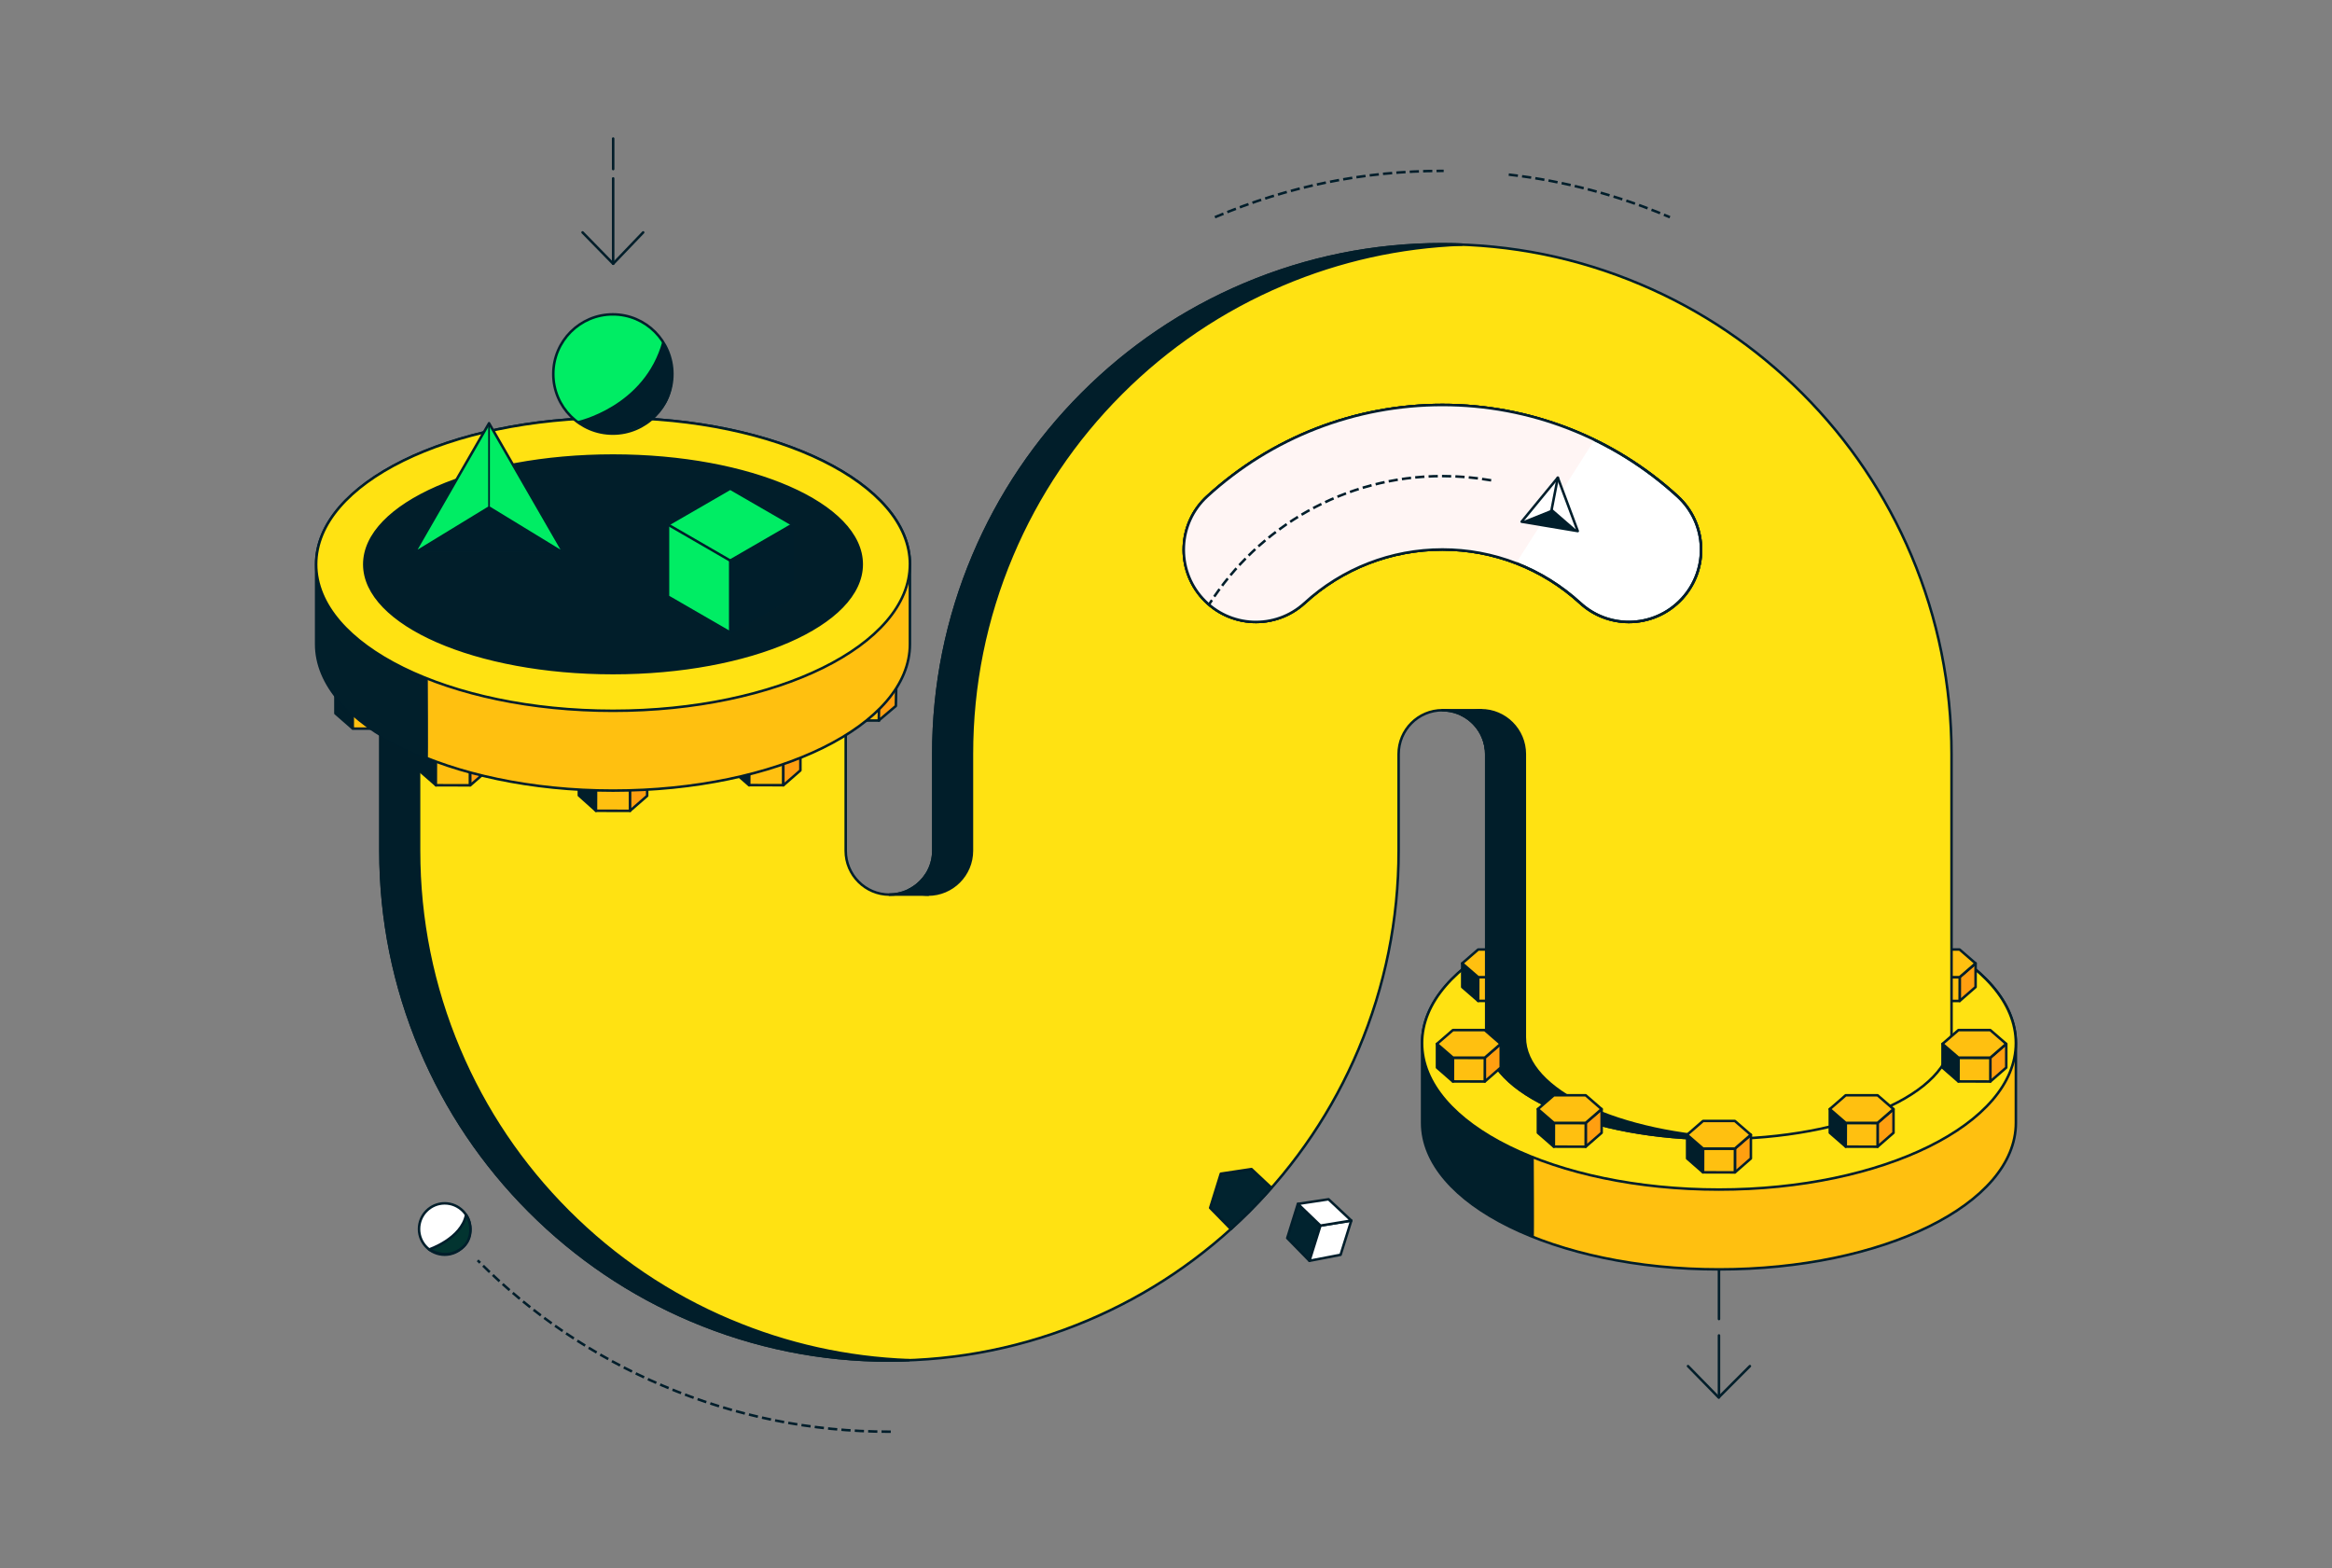 <?xml version="1.0" encoding="utf-8"?>
<svg xmlns="http://www.w3.org/2000/svg" width="696" height="468" viewBox="0 0 696 468" fill="none">
<rect x="0" y="0" width="696" height="468" fill="#808080" stroke="none"/>
<g clip-path="url(#clip0_4953_16995)">
<path d="M513.036 398.585V417.083" stroke="#001E2B" stroke-width="0.75" stroke-linecap="round" stroke-linejoin="round"/>
<path d="M513.036 348.538V393.68" stroke="#001E2B" stroke-width="0.75" stroke-linecap="round" stroke-linejoin="round"/>
<path d="M424.44 311.326V335.144C424.44 359.228 464.165 378.86 513.045 378.86C561.926 378.86 601.651 359.36 601.651 335.144V311.326C601.651 287.242 561.926 267.61 513.045 267.61C464.165 267.61 424.44 287.242 424.44 311.326Z" fill="#FFC010" stroke="#001E2B" stroke-width="0.75" stroke-linecap="round" stroke-linejoin="round"/>
<path d="M424.44 310.928V335.929C424.44 335.929 424.44 344.435 432.283 353.074C437.247 358.575 442.995 363.15 457.766 369.303C457.898 369.436 457.766 345.485 457.766 345.485C457.766 345.485 443.127 340.38 433.717 330.825C423.005 320.097 424.44 310.928 424.44 310.928Z" fill="#011F2B"/>
<path d="M601.641 311.326C601.641 335.409 561.916 355.041 513.036 355.041C464.155 355.041 424.43 335.541 424.43 311.326C424.43 287.11 464.155 267.61 513.036 267.61C561.916 267.61 601.641 287.242 601.641 311.326Z" fill="#FFE212" stroke="#001E2B" stroke-width="0.75" stroke-linecap="round" stroke-linejoin="round"/>
<path d="M570.609 294.595V287.525L575.366 291.646L575.356 298.735L570.609 294.595Z" fill="#011E2A" stroke="#011E2A" stroke-width="0.75" stroke-linecap="round" stroke-linejoin="round"/>
<path d="M589.627 294.595V287.525L584.87 291.646L584.88 298.735L589.627 294.595Z" fill="#FF9F10" stroke="#011F2B" stroke-width="0.75" stroke-linecap="round" stroke-linejoin="round"/>
<path d="M575.391 291.662L575.374 298.732L584.868 298.755L584.886 291.685L575.391 291.662Z" fill="#FFC010" stroke="#001E2B" stroke-width="0.75" stroke-linecap="round" stroke-linejoin="round"/>
<path d="M584.861 283.395H575.356L570.609 287.526L575.356 291.647H584.861L589.617 287.526L584.861 283.395Z" fill="#FFC010" stroke="#001E2B" stroke-width="0.75" stroke-linecap="round" stroke-linejoin="round"/>
<path d="M436.407 294.595V287.525L441.173 291.646L441.164 298.735L436.407 294.595Z" fill="#011E2A" stroke="#011E2A" stroke-width="0.75" stroke-linecap="round" stroke-linejoin="round"/>
<path d="M455.435 294.595V287.525L450.668 291.646L450.687 298.735L455.435 294.595Z" fill="#FF9F10" stroke="#011F2B" stroke-width="0.75" stroke-linecap="round" stroke-linejoin="round"/>
<path d="M441.192 291.661L441.174 298.731L450.669 298.755L450.686 291.685L441.192 291.661Z" fill="#FFC010" stroke="#001E2B" stroke-width="0.75" stroke-linecap="round" stroke-linejoin="round"/>
<path d="M450.668 283.395H441.164L436.407 287.526L441.164 291.647H450.668L455.425 287.526L450.668 283.395Z" fill="#FFC010" stroke="#001E2B" stroke-width="0.75" stroke-linecap="round" stroke-linejoin="round"/>
<path d="M570.477 165.813C562.822 147.684 551.874 131.417 537.943 117.466C524.013 103.515 507.769 92.551 489.667 84.885C470.895 76.936 450.98 72.9 430.499 72.9C410.018 72.9 390.113 76.936 371.331 84.885C353.229 92.551 336.986 103.515 323.055 117.466C309.124 131.417 298.176 147.684 290.522 165.813C282.584 184.613 278.554 204.556 278.554 225.067V253.924C278.554 261.145 272.693 267.015 265.482 267.015C258.271 267.015 252.41 261.145 252.41 253.924V169.395C252.41 152.627 221.236 139.036 182.974 139.036C144.711 139.036 113.537 152.627 113.537 169.395V253.924C113.537 274.435 117.567 294.369 125.505 313.178C133.159 331.307 144.107 347.574 158.038 361.525C171.969 375.476 188.212 386.44 206.314 394.105C225.087 402.055 245.001 406.091 265.482 406.091C285.963 406.091 305.868 402.055 324.65 394.105C342.753 386.44 358.996 375.476 372.926 361.525C386.857 347.574 397.805 331.307 405.46 313.178C413.397 294.378 417.427 274.435 417.427 253.924V225.067C417.427 217.846 423.288 211.976 430.499 211.976C437.71 211.976 443.571 217.846 443.571 225.067V309.596C443.571 326.363 474.745 339.955 513.008 339.955C551.27 339.955 582.444 326.363 582.444 309.596V225.067C582.444 204.556 578.414 184.622 570.477 165.813Z" fill="#FFE212" stroke="#001E2B" stroke-width="0.75" stroke-linecap="round" stroke-linejoin="round"/>
<path d="M522.266 407.735L512.941 417.083L503.796 407.735" stroke="#011E2A" stroke-width="0.75" stroke-linecap="round" stroke-linejoin="round"/>
<path d="M486.156 185.633C480.965 185.633 475.764 183.771 471.63 179.981C460.371 169.669 445.77 163.998 430.499 163.998C415.228 163.998 400.618 169.678 389.367 179.981C380.59 188.015 366.971 187.41 358.948 178.62C350.926 169.83 351.53 156.191 360.307 148.156C379.523 130.566 404.449 120.869 430.499 120.869C456.548 120.869 481.474 130.557 500.69 148.156C509.468 156.191 510.072 169.83 502.05 178.62C497.802 183.27 491.988 185.633 486.156 185.633Z" fill="white" stroke="#001E2B" stroke-width="0.75" stroke-linecap="round" stroke-linejoin="round"/>
<path d="M455.095 309.596V225.067C455.095 217.846 449.234 211.976 442.023 211.976C439.956 211.976 436.266 213.318 436.266 213.318C440.588 215.454 443.58 219.916 443.58 225.067V309.596C443.58 326.363 474.754 339.955 513.017 339.955C514.961 339.955 516.877 339.917 518.774 339.851C483.192 338.566 455.095 325.513 455.095 309.596Z" fill="#011E2A" stroke="#011E2A" stroke-width="0.75" stroke-linecap="round" stroke-linejoin="round"/>
<path d="M277.006 267.005C284.217 267.005 290.078 261.136 290.078 253.914V225.057C290.078 204.547 294.108 184.613 302.045 165.803C309.7 147.674 320.648 131.408 334.579 117.457C348.51 103.506 364.753 92.541 382.855 84.876C399.863 77.674 417.805 73.694 436.256 73.004C434.34 72.929 432.424 72.881 430.499 72.881C410.018 72.881 390.113 76.917 371.331 84.866C353.229 92.532 336.986 103.496 323.055 117.447C309.124 131.398 298.176 147.665 290.521 165.794C282.584 184.594 278.554 204.537 278.554 225.048V253.905C278.554 259.056 275.571 263.517 271.239 265.654C272.976 266.514 274.93 266.996 276.997 266.996L277.006 267.005Z" fill="#011E2A" stroke="#011E2A" stroke-width="0.75" stroke-linecap="round" stroke-linejoin="round"/>
<path d="M217.847 394.096C199.745 386.43 183.502 375.466 169.571 361.515C155.64 347.564 144.692 331.297 137.038 313.168C129.1 294.368 125.07 274.425 125.07 253.914V169.385C125.07 153.459 153.168 140.415 188.75 139.13C186.852 139.064 184.927 139.026 182.992 139.026C144.73 139.026 113.556 152.618 113.556 169.385V253.914C113.556 274.425 117.586 294.359 125.523 313.168C133.178 331.297 144.126 347.564 158.057 361.515C171.987 375.466 188.23 386.43 206.333 394.096C225.105 402.045 245.02 406.081 265.501 406.081C267.426 406.081 269.342 406.034 271.258 405.958C252.806 405.268 234.864 401.298 217.857 394.086L217.847 394.096Z" fill="#011E2A" stroke="#011E2A" stroke-width="0.75" stroke-linecap="round" stroke-linejoin="round"/>
<path d="M172.762 237.402V229.935L177.858 234.386V241.976L172.762 237.402Z" fill="#011E2A" stroke="#011E2A" stroke-width="0.75" stroke-linecap="round" stroke-linejoin="round"/>
<path d="M177.895 234.393L177.877 241.983L188.07 242.008L188.089 234.418L177.895 234.393Z" fill="#FFC010" stroke="#001E2B" stroke-width="0.75" stroke-linecap="round" stroke-linejoin="round"/>
<path d="M188.051 241.976V234.386L193.148 229.935V237.534L188.051 241.976Z" fill="#FF9F10" stroke="#011F2B" stroke-width="0.75" stroke-linecap="round" stroke-linejoin="round"/>
<path d="M188.052 234.386H177.858L172.762 229.935L177.858 225.492H188.052L193.148 229.935L188.052 234.386Z" fill="#ADF735" stroke="#011E2A" stroke-width="0.75" stroke-linecap="round" stroke-linejoin="round"/>
<path d="M125.061 229.935V222.345L130.158 226.797V234.386L125.061 229.935Z" fill="#011E2A" stroke="#011E2A" stroke-width="0.75" stroke-linecap="round" stroke-linejoin="round"/>
<path d="M130.097 226.775L130.079 234.365L140.272 234.39L140.29 226.8L130.097 226.775Z" fill="#FFC010" stroke="#001E2B" stroke-width="0.75" stroke-linecap="round" stroke-linejoin="round"/>
<path d="M140.351 234.386V226.929L145.448 222.477V229.935L140.351 234.386Z" fill="#FF9F10" stroke="#011F2B" stroke-width="0.75" stroke-linecap="round" stroke-linejoin="round"/>
<path d="M140.351 226.929L130.158 226.797L125.061 222.345L130.158 217.902H140.351L145.447 222.477L140.351 226.929Z" fill="#ADF735" stroke="#011E2A" stroke-width="0.75" stroke-linecap="round" stroke-linejoin="round"/>
<path d="M218.499 229.935L218.631 222.345L223.596 226.797V234.386L218.499 229.935Z" fill="#011E2A" stroke="#011E2A" stroke-width="0.75" stroke-linecap="round" stroke-linejoin="round"/>
<path d="M223.631 226.737L223.613 234.327L233.806 234.352L233.825 226.762L223.631 226.737Z" fill="#FFC010" stroke="#001E2B" stroke-width="0.75" stroke-linecap="round" stroke-linejoin="round"/>
<path d="M233.789 234.386V226.929L238.885 222.477V229.935L233.789 234.386Z" fill="#FF9F10" stroke="#011F2B" stroke-width="0.75" stroke-linecap="round" stroke-linejoin="round"/>
<path d="M233.789 226.929L223.595 226.797L218.631 222.345L223.727 217.902H233.789L238.885 222.477L233.789 226.929Z" fill="#ADF735" stroke="#011E2A" stroke-width="0.75" stroke-linecap="round" stroke-linejoin="round"/>
<path d="M247.125 210.568V203.11L252.222 207.562V215.02L247.125 210.568Z" fill="#011E2A" stroke="#011E2A" stroke-width="0.75" stroke-linecap="round" stroke-linejoin="round"/>
<path d="M252.233 207.446L252.214 215.036L262.408 215.061L262.426 207.471L252.233 207.446Z" fill="#FFC010" stroke="#001E2B" stroke-width="0.75" stroke-linecap="round" stroke-linejoin="round"/>
<path d="M262.283 215.02L262.415 207.562L267.511 203.11L267.379 210.7L262.283 215.02Z" fill="#FF9F10" stroke="#011F2B" stroke-width="0.75" stroke-linecap="round" stroke-linejoin="round"/>
<path d="M262.415 207.562H252.222L247.125 203.11L252.222 198.658H262.415L267.511 203.11L262.415 207.562Z" fill="#ADF735" stroke="#011E2A" stroke-width="0.75" stroke-linecap="round" stroke-linejoin="round"/>
<path d="M100.106 212.921V205.464L105.203 209.916V217.373L100.106 212.921Z" fill="#011E2A" stroke="#011E2A" stroke-width="0.75" stroke-linecap="round" stroke-linejoin="round"/>
<path d="M105.299 209.872L105.281 217.461L115.474 217.486L115.492 209.896L105.299 209.872Z" fill="#FFC010" stroke="#001E2B" stroke-width="0.75" stroke-linecap="round" stroke-linejoin="round"/>
<path d="M115.396 217.373V209.916L120.493 205.464V212.921L115.396 217.373Z" fill="#96F932" stroke="#011F2B" stroke-width="0.75" stroke-linecap="round" stroke-linejoin="round"/>
<path d="M115.396 209.915H105.203L100.106 205.464L105.203 201.012H115.396L120.493 205.464L115.396 209.915Z" fill="#ADF735" stroke="#011E2A" stroke-width="0.75" stroke-linecap="round" stroke-linejoin="round"/>
<path d="M94.359 168.431V192.25C94.359 216.333 134.084 235.965 182.964 235.965C231.845 235.965 271.57 216.466 271.57 192.25V168.431C271.57 144.347 231.845 124.716 182.964 124.716C134.084 124.716 94.359 144.347 94.359 168.431Z" fill="#FFC010" stroke="#001E2B" stroke-width="0.75" stroke-linecap="round" stroke-linejoin="round"/>
<path d="M182.955 200.889C223.952 200.889 257.186 186.357 257.186 168.431C257.186 150.505 223.952 135.973 182.955 135.973C141.958 135.973 108.724 150.505 108.724 168.431C108.724 186.357 141.958 200.889 182.955 200.889Z" fill="#011E2A" stroke="#011E2A" stroke-width="0.75" stroke-linecap="round" stroke-linejoin="round"/>
<path d="M94.359 168.034V193.035C94.359 193.035 94.359 201.541 102.202 210.18C107.166 215.681 112.914 220.256 127.685 226.409C127.817 226.542 127.685 202.59 127.685 202.59C127.685 202.59 113.046 197.486 103.636 187.931C92.914 177.193 94.359 168.034 94.359 168.034Z" fill="#011F2B"/>
<path d="M271.561 168.431C271.561 192.515 231.835 212.146 182.955 212.146C134.075 212.146 94.359 192.637 94.359 168.431C94.359 144.225 134.084 124.716 182.964 124.716C231.845 124.716 271.57 144.347 271.57 168.431H271.561ZM182.955 135.973C141.918 135.973 108.724 150.501 108.724 168.431C108.724 186.361 142.05 200.889 182.955 200.889C223.86 200.889 257.186 186.361 257.186 168.431C257.186 150.501 223.992 135.973 182.955 135.973Z" fill="#FFE212" stroke="#001E2B" stroke-width="0.75" stroke-linecap="round" stroke-linejoin="round"/>
<path d="M458.993 338.093V331.023L463.759 335.144L463.74 342.233L458.993 338.093Z" fill="#011E2A" stroke="#011E2A" stroke-width="0.75" stroke-linecap="round" stroke-linejoin="round"/>
<path d="M478.02 338.093V331.023L473.254 335.144L473.273 342.233L478.02 338.093Z" fill="#FF9F10" stroke="#011F2B" stroke-width="0.75" stroke-linecap="round" stroke-linejoin="round"/>
<path d="M463.776 335.161L463.758 342.231L473.253 342.255L473.27 335.185L463.776 335.161Z" fill="#FFC010" stroke="#001E2B" stroke-width="0.75" stroke-linecap="round" stroke-linejoin="round"/>
<path d="M473.254 326.893H463.75L458.993 331.023L463.75 335.144H473.254L478.001 331.023L473.254 326.893Z" fill="#FFC010" stroke="#001E2B" stroke-width="0.75" stroke-linecap="round" stroke-linejoin="round"/>
<path d="M503.531 345.759V338.688L508.298 342.81L508.279 349.908L503.531 345.759Z" fill="#011E2A" stroke="#011E2A" stroke-width="0.75" stroke-linecap="round" stroke-linejoin="round"/>
<path d="M522.559 345.759V338.688L517.792 342.81L517.811 349.908L522.559 345.759Z" fill="#FF9F10" stroke="#011F2B" stroke-width="0.75" stroke-linecap="round" stroke-linejoin="round"/>
<path d="M508.31 342.827L508.292 349.897L517.787 349.92L517.804 342.85L508.31 342.827Z" fill="#FFC010" stroke="#001E2B" stroke-width="0.75" stroke-linecap="round" stroke-linejoin="round"/>
<path d="M517.783 334.567H508.279L503.531 338.688L508.279 342.809H517.783L522.54 338.688L517.783 334.567Z" fill="#FFC010" stroke="#001E2B" stroke-width="0.75" stroke-linecap="round" stroke-linejoin="round"/>
<path d="M546.116 338.093V331.023L550.873 335.144L550.864 342.233L546.116 338.093Z" fill="#011E2A" stroke="#011E2A" stroke-width="0.75" stroke-linecap="round" stroke-linejoin="round"/>
<path d="M565.134 338.093V331.023L560.377 335.144L560.387 342.233L565.134 338.093Z" fill="#FF9F10" stroke="#011F2B" stroke-width="0.75" stroke-linecap="round" stroke-linejoin="round"/>
<path d="M550.895 335.162L550.878 342.232L560.373 342.255L560.39 335.185L550.895 335.162Z" fill="#FFC010" stroke="#001E2B" stroke-width="0.75" stroke-linecap="round" stroke-linejoin="round"/>
<path d="M560.368 326.893H550.864L546.116 331.023L550.864 335.144H560.368L565.125 331.023L560.368 326.893Z" fill="#FFC010" stroke="#001E2B" stroke-width="0.75" stroke-linecap="round" stroke-linejoin="round"/>
<path d="M579.754 318.632V311.562L584.52 315.683L584.501 322.781L579.754 318.632Z" fill="#011E2A" stroke="#011E2A" stroke-width="0.75" stroke-linecap="round" stroke-linejoin="round"/>
<path d="M598.781 318.632V311.562L594.015 315.683L594.034 322.781L598.781 318.632Z" fill="#FF9F10" stroke="#011F2B" stroke-width="0.75" stroke-linecap="round" stroke-linejoin="round"/>
<path d="M584.549 315.7L584.532 322.77L594.027 322.793L594.044 315.723L584.549 315.7Z" fill="#FFC010" stroke="#001E2B" stroke-width="0.75" stroke-linecap="round" stroke-linejoin="round"/>
<path d="M594.015 307.44H584.511L579.754 311.561L584.511 315.682H594.015L598.762 311.561L594.015 307.44Z" fill="#FFC010" stroke="#001E2B" stroke-width="0.75" stroke-linecap="round" stroke-linejoin="round"/>
<path d="M428.875 318.632V311.562L433.642 315.683L433.623 322.781L428.875 318.632Z" fill="#011E2A" stroke="#011E2A" stroke-width="0.75" stroke-linecap="round" stroke-linejoin="round"/>
<path d="M447.903 318.632V311.562L443.137 315.683L443.156 322.781L447.903 318.632Z" fill="#FF9F10" stroke="#011F2B" stroke-width="0.75" stroke-linecap="round" stroke-linejoin="round"/>
<path d="M433.66 315.7L433.643 322.77L443.138 322.793L443.155 315.723L433.66 315.7Z" fill="#FFC010" stroke="#001E2B" stroke-width="0.75" stroke-linecap="round" stroke-linejoin="round"/>
<path d="M443.137 307.44H433.632L428.875 311.561L433.632 315.682H443.137L447.884 311.561L443.137 307.44Z" fill="#FFC010" stroke="#001E2B" stroke-width="0.75" stroke-linecap="round" stroke-linejoin="round"/>
<path d="M276.478 260.994C274.146 264.604 270.098 267.005 265.492 267.005H277.016L276.478 260.994Z" fill="#011E2A" stroke="#011E2A" stroke-width="0.75" stroke-linecap="round" stroke-linejoin="round"/>
<path d="M430.499 211.976C437.191 211.976 442.721 217.033 443.477 223.536L445.912 223.904L442.023 211.976H430.499Z" fill="#011E2A" stroke="#011E2A" stroke-width="0.75" stroke-linecap="round" stroke-linejoin="round"/>
<path d="M486.156 185.633C480.965 185.633 475.764 183.771 471.63 179.981C460.371 169.669 445.77 163.998 430.499 163.998C415.228 163.998 400.618 169.678 389.367 179.981C380.59 188.015 366.971 187.41 358.948 178.62C350.926 169.83 351.53 156.191 360.307 148.156C379.523 130.566 404.449 120.869 430.499 120.869C456.548 120.869 481.474 130.557 500.69 148.156C509.468 156.191 510.072 169.83 502.05 178.62C497.802 183.27 491.988 185.633 486.156 185.633Z" fill="white" stroke="#001E2B" stroke-width="0.75" stroke-linecap="round" stroke-linejoin="round"/>
<path d="M430.499 120.878C404.449 120.878 379.523 130.567 360.307 148.166C351.53 156.2 350.926 169.839 358.948 178.63C366.971 187.42 380.59 188.025 389.367 179.991C400.627 169.679 415.228 164.008 430.499 164.008C438.106 164.008 445.543 165.416 452.48 168.1L475.868 131.294C461.852 124.489 446.383 120.878 430.499 120.878Z" fill="#FFF5F4"/>
<path d="M486.156 185.633C480.965 185.633 475.764 183.771 471.63 179.981C460.371 169.669 445.77 163.998 430.499 163.998C415.228 163.998 400.618 169.678 389.367 179.981C380.59 188.015 366.971 187.41 358.948 178.62C350.926 169.83 351.53 156.191 360.307 148.156C379.523 130.566 404.449 120.869 430.499 120.869C456.548 120.869 481.474 130.557 500.69 148.156C509.468 156.191 510.072 169.83 502.05 178.62C497.802 183.27 491.988 185.633 486.156 185.633V185.633Z" stroke="#001E2B" stroke-width="0.75" stroke-linecap="round" stroke-linejoin="round"/>
<path d="M444.675 143.308C440.07 142.514 435.332 142.098 430.499 142.098C401.298 142.098 375.635 157.296 360.968 180.227" stroke="#001E2B" stroke-width="0.75" stroke-linecap="square" stroke-linejoin="round" stroke-dasharray="2 2"/>
<path d="M132.715 374.483C136.943 374.483 140.37 371.051 140.37 366.818C140.37 362.584 136.943 359.152 132.715 359.152C128.488 359.152 125.061 362.584 125.061 366.818C125.061 371.051 128.488 374.483 132.715 374.483Z" fill="white" stroke="#001E2B" stroke-width="0.75" stroke-linecap="round" stroke-linejoin="round"/>
<path d="M128.072 372.914C128.072 372.914 137.708 369.701 139.096 362.593C140.747 364.814 141.37 369.89 137.765 372.583C134.159 375.277 130.658 374.351 128.081 372.914H128.072Z" fill="#023430" stroke="#001E2B" stroke-width="0.75" stroke-linecap="round" stroke-linejoin="round"/>
<path d="M390.802 376.288L384.186 369.521L387.367 359.322L394.077 365.787L390.802 376.288Z" fill="#01232F" stroke="#001E2B" stroke-width="0.75" stroke-linecap="round" stroke-linejoin="round"/>
<path d="M390.821 376.298L400.108 374.512L403.299 364.304L394.096 365.797L390.821 376.298Z" fill="white" stroke="#001E2B" stroke-width="0.75" stroke-linecap="round" stroke-linejoin="round"/>
<path d="M396.522 357.942L387.367 359.322L394.096 365.797L403.298 364.304L396.522 357.942Z" fill="white" stroke="#001E2B" stroke-width="0.75" stroke-linecap="round" stroke-linejoin="round"/>
<path d="M464.939 142.57L467.921 150.538L470.894 158.506L462.513 157.107L454.142 155.709L459.54 149.139L464.939 142.57Z" fill="white" stroke="#001E2B" stroke-width="0.75" stroke-linecap="round" stroke-linejoin="round"/>
<path d="M463.372 151.994L454.142 155.709L470.894 158.507L463.372 151.994Z" fill="#001E2B"/>
<path d="M462.551 154.915L464.939 142.57" stroke="#001E2B" stroke-width="0.75" stroke-linecap="round" stroke-linejoin="round"/>
<path d="M265.482 427.309C242.103 427.309 219.376 422.706 197.933 413.623C177.263 404.871 158.727 392.356 142.823 376.43" stroke="#001E2B" stroke-width="0.75" stroke-linecap="square" stroke-linejoin="round" stroke-dasharray="2 2"/>
<path d="M450.668 52.152C466.959 54.043 482.824 58.23 498.048 64.686" stroke="#001E2B" stroke-width="0.75" stroke-linecap="square" stroke-linejoin="round" stroke-dasharray="2 2"/>
<path d="M362.95 64.686C384.394 55.603 407.121 51 430.499 51" stroke="#001E2B" stroke-width="0.75" stroke-linecap="square" stroke-linejoin="round" stroke-dasharray="2 2"/>
<path d="M379.476 354.521L373.521 348.925L364.356 350.305L361.176 360.513L367.348 366.818C369.245 365.098 371.105 363.33 372.926 361.515C375.191 359.247 377.372 356.912 379.476 354.521Z" fill="#01232F" stroke="#001E2B" stroke-width="0.75" stroke-linecap="round" stroke-linejoin="round"/>
<path d="M182.907 129.423C192.723 129.423 200.679 121.454 200.679 111.625C200.679 101.795 192.723 93.827 182.907 93.827C173.092 93.827 165.135 101.795 165.135 111.625C165.135 121.454 173.092 129.423 182.907 129.423Z" fill="#00ED64" stroke="#011F2B" stroke-width="0.75" stroke-linecap="round" stroke-linejoin="round"/>
<path d="M172.129 125.755C172.129 125.755 192.393 121.492 197.725 101.785C201.557 106.936 203.096 118.846 194.63 124.99C185.597 131.549 177.565 129.564 172.129 125.755Z" fill="#001E2B"/>
<path d="M199.368 156.569V178.053L217.942 188.791L236.516 178.053V156.569L217.942 145.832L199.368 156.569Z" fill="#00ED64" stroke="#011F2B" stroke-width="0.75" stroke-linecap="round" stroke-linejoin="round"/>
<path d="M236.516 178.053V156.569L217.942 167.316V188.79L236.516 178.053Z" fill="#001E2B" stroke="#001E2B" stroke-width="0.75" stroke-linecap="round" stroke-linejoin="round"/>
<path d="M199.368 156.569L217.942 167.316" stroke="#001E2B" stroke-width="0.75" stroke-linecap="round" stroke-linejoin="round"/>
<path d="M145.957 126.323L156.943 145.387L167.939 164.452H145.957H123.976L134.962 145.387L145.957 126.323Z" fill="#00ED64" stroke="#011F2B" stroke-width="0.75" stroke-linecap="round" stroke-linejoin="round"/>
<path d="M145.957 151.04L123.976 164.452H167.939L145.957 151.04Z" fill="#001E2B"/>
<path d="M145.957 151.04V126.323" stroke="#001E2B" stroke-width="0.5" stroke-linecap="round" stroke-linejoin="round"/>
<path d="M183.002 78.713V53.249" stroke="#011E2A" stroke-width="0.75" stroke-linecap="round" stroke-linejoin="round"/>
<path d="M183.002 50.462V41.359" stroke="#011E2A" stroke-width="0.75" stroke-linecap="round" stroke-linejoin="round"/>
<path d="M191.959 69.365L183.002 78.713L173.866 69.365" stroke="#011E2A" stroke-width="0.75" stroke-linecap="round" stroke-linejoin="round"/>
</g>
<defs>
<clipPath id="clip0_4953_16995">
<rect width="508" height="387" fill="white" transform="translate(94 41)"/>
</clipPath>
</defs>
</svg>